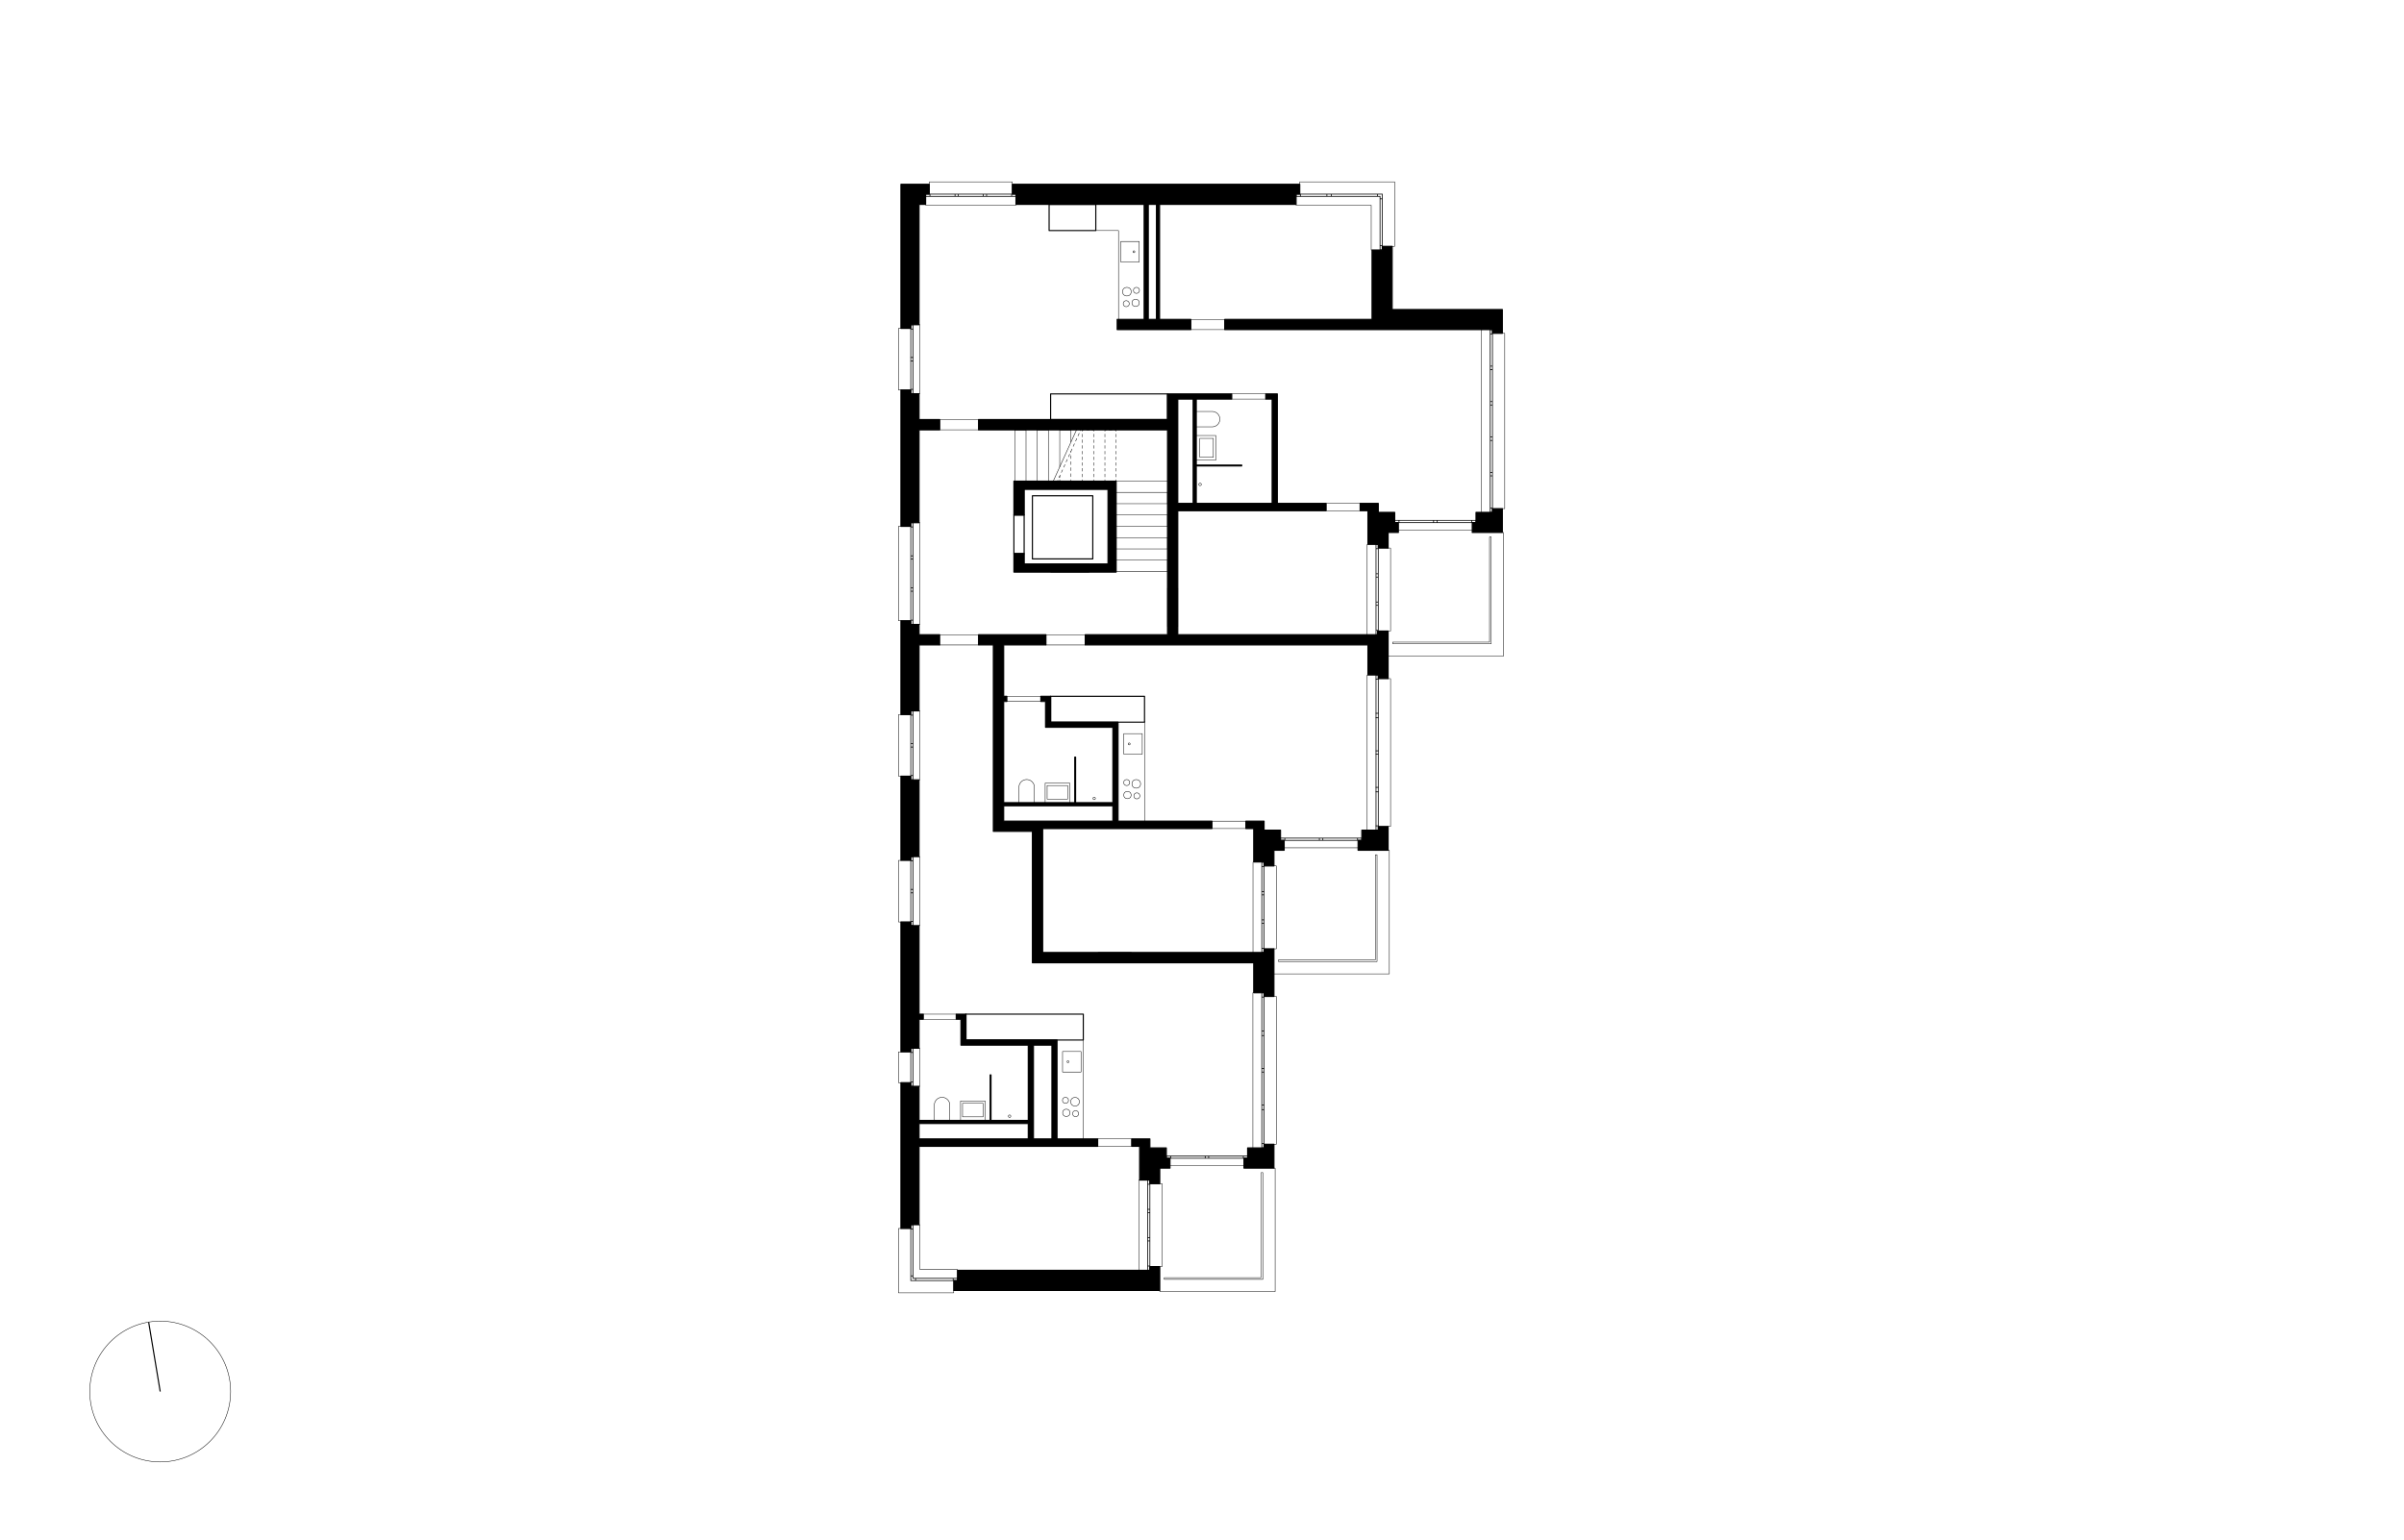 <svg xmlns="http://www.w3.org/2000/svg" width="2560" height="1640"><defs><style>.a,.b,.c,.e,.f,.h,.i,.j{stroke:#000}.a,.b,.c,.e,.f,.h,.i{stroke-linecap:round;stroke-linejoin:round}.a,.h{stroke-width:1.2px}.a,.c{fill-rule:evenodd}.b,.c,.e,.f,.h,.i,.j{fill:none}.b,.c,.e,.f{stroke-width:.5px}.e{stroke-dasharray:3.01 3.01}.f{stroke-dasharray:3.04 3.04}.i,.j{stroke-width:.8px}.j{stroke-miterlimit:10}</style></defs><path class="a" d="M969.9 556.8h8.8V457.9h21.9v-11h-21.9v-27.5H970v-4h-10.6v145.3h10.5v-3.9zM1467 676.1h-212.8V544h157.9v-7.8h-51.9V419.6h-12.3v5.5h6.8v111.1h-80.8V425.1h37.7v-5.5h-68.3v27.3h-201.2v11h201.2v218.2h-87.6V687h301v32h11v3.9h10.5v-50.7H1467Zm-212.8-251h16.4v111.1h-16.4ZM969.9 757.2h8.8V687h21.9v-10.9h-21.9v-10.9h-8.8v-4h-10.5v100h10.5v-4zM969.9 1116.6h8.8v-30.9h4.4v-5.4h-4.4V986H970v-3.9h-10.6v138.4h10.5ZM1224.5 1353.2h-204.9v10.9h-4v10.5H1235v-25.4h-10.5v4zM1242 1233.8v-11h-17.5v-9.6h0-19.3v7.9h8.4v35.9h10.9v3.9h10.5v-16.6h10.9v-10.5h-3.9 0zM1346.1 1014.6h-235.5l-.3.4V882.3l.3.3h179.9v-7.9h-99.9V769.3h-71.8v-27.6h-10.4v5.5h5v27.5h71.7V855h-116.3V747.2h3.3v-5.5h-3.3V687h45v-10.9h-71.7V687h15.7v198.6h41.6v140h235.7v31.9h11v3.9h10.5v-50.7h-10.5Zm-277.3-139.9v-16.4h116.3v16.4ZM1485.2 545.8h-17.5v-9.6h-19.3v7.8h8.3v1.8h0v34.1h11v3.9h10.5v-16.6h10.9v-10.5h-3.9v-10.9zM1589.3 545.8h-17.5v10.9h-4v10.5h32v-25.4h-10.5v4zM1521.9 329.7h-39.4V262.4H1472v3.9h-10.9v73.9h-156.8v10.9h285v4h10.5v-25.4h-77.9zM1081.9 217.7h136.5v122.5h-28.7v10.9h78.3v-10.9h-45.2V217.7h8.7v122.2h3.3V217.7h145.4v-10.9h3.9v-10.5H1078v10.5h3.9v10.9zM970 345.9h8.7V217.7h7v-10.9h3.9v-10.5h-30.2v153.5h10.5l.1-3.9zM969.9 912.5h8.8v-81.8h-8.8v-3.9h-10.5v89.7h10.5v-4zM1168.9 1213.2h-43.3v-105.4h-96.9v-27.5h-10.4v5.4h5v27.6h71.7v80.2H978.7v-36.3h-8.8v-3.9h-10.5v155.3h10.5v-4h8.8v-83.5h190.2Zm-73.9 0H978.7v-16.4H1095Zm25.2 0h-19.7v-99.9h19.7ZM1346.1 1222.8h-17.5v10.9h-3.9v10.6h31.9v-25.4h-10.5v3.9zM1467.7 884.3h-17.5v10.9h-4v10.5h32v-25.3h-10.5v3.9zM1363.6 884.3h-17.5v-9.6h-19.3v7.9h8.3v35.6h11v4.2h10.5v-16.7h10.9v-10.5h-3.9v-10.9z"/><path class="a" d="M1079.7 589.7v19.7h108.9v-96.9h0-108.9v36.1h11v-27.3h89.2v79.4h-89.2v-11h-11z"/><path class="b" d="M1188.6 524.5h54.7v12.03h-54.7zM1188.6 548.6h54.7v12.03h-54.7zM1104.4 457.9h12v54.64h-12zM1080.6 457.9h12v54.64h-12z"/><path class="c" d="M1128.5 497.3v-39.4h12v12.9M959.4 1308.6h-2.6v68.6h58.8v-2.6"/><path class="c" d="M1019.6 1353.2v-.9h-40v-47.7h-.9M1235 1260.9h2.6v88.3h-2.6M1235 1374.6v1.3h122.9v-131.6h-1.3"/><path class="c" d="M1343 1249.1h1.8v113.7h-105v-1.8H1343v-111.9zM1356.6 1037.4h122.9V905.7h-1.3M1356.6 1010.7h2.6v-88.3h-2.6"/><path class="b" d="M1367.3 903.1h78.9"/><path class="c" d="M959.4 1120.5h-2.6v32.8h2.6M978.7 1157.2h.9v-40.6h-.9M1478.2 672.2h2.6v-88.4h-3.1M978.7 665.2h.9V556.7h-.9M959.4 661.2h-2.6V560.6h2.6M1456.7 579.9h-.8v97.4"/><path class="b" d="M1188.6 572.7h54.7v12.03h-54.7zM1188.6 596.7h54.7v12.03h-54.7zM1188.6 512.5h55"/><path class="c" d="M1191.1 340.2v-94.6h-24"/><path class="b" d="M1213.2 279.1h-19.7v-21.87h19.7z"/><circle class="b" cx="1200" cy="310.7" r="4.6"/><circle class="b" cx="1210.2" cy="309.3" r="3.2"/><circle class="b" cx="1199.3" cy="323.5" r="3.2"/><circle class="b" cx="1209.3" cy="322.6" r="3.9"/><path class="b" d="M1218.8 877.3V768.4M1196.7 781.5h19.7v21.87h-19.7z"/><circle class="b" cx="1210" cy="835" r="4.6"/><circle class="b" cx="1199.8" cy="833.6" r="3.2"/><circle class="b" cx="1210.6" cy="847.8" r="3.2"/><circle class="b" cx="1200.6" cy="846.9" r="3.9"/><path class="b" d="M1277.9 517.3a1.3 1.3 0 0 0 1.4-1.3 1.3 1.3 0 0 0-1.4-1.3 1.3 1.3 0 0 0-1.3 1.3 1.3 1.3 0 0 0 1.3 1.3M1290.8 454.7h-16.7M1290.8 438.3h-16.7M1290.8 438.3a8.2 8.2 0 1 1 0 16.4M1272.4 490.2h22.3M1294.7 490.2v-26.3M1294.7 463.9h-22.3M1277.7 467h14.4v20.12h-14.4zM1206.5 268.2a1 1 0 1 1 2 0 1 1 0 1 1-2 0M1076.4 1189a1.3 1.3 0 0 0-1.3-1.3 1.3 1.3 0 0 0 0 2.6 1.3 1.3 0 0 0 1.3-1.3M1011.4 1177.1v16.8M995 1177.1v16.8M995 1177.1a8.2 8.2 0 1 1 16.4 0M1049.1 1193.6v-20.8M1049.1 1172.8h-26.2M1022.9 1172.8v20.8M1025 1175.3h21.9v14.4H1025zM1203.5 792.5a1.1 1.1 0 0 0-1-1.1 1.1 1.1 0 0 0-1.1 1.1 1.1 1.1 0 0 0 1.1 1 1.1 1.1 0 0 0 1-1"/><path class="c" d="M1335.1 918.3h-.8v97.4M1213.6 1257h-.9v97.4"/><path class="b" d="M1153.6 1215.8v-108.9M1131.5 1120.1h19.7v21.87h-19.7z"/><circle class="b" cx="1144.8" cy="1173.6" r="4.6"/><circle class="b" cx="1134.6" cy="1172.1" r="3.2"/><circle class="b" cx="1145.4" cy="1186.3" r="3.2"/><circle class="b" cx="1135.5" cy="1185.4" r="3.9"/><path class="b" d="M1138.3 1131a1 1 0 0 0-1-1 .9.9 0 0 0-1 1 1 1 0 0 0 1 1 1.1 1.1 0 0 0 1-1"/><path class="c" d="M1356.6 1061.4h2.6v157.5h-2.6M1456.7 719h-.8v165.3M1464.6 910.5h1.8v113.8h-105v-1.8h103.2v-112zM1586.2 572h1.8v113.7h-105V684h103.2V572zM1480.7 262.4h4.5v-68.7h-101.1v2.6"/><path class="c" d="M1380.2 217.7v.9h80v47.7h.9"/><path class="b" d="m1146.8 457-25.2 55.5M1166.5 850.5a1.3 1.3 0 0 0-1.3-1.3 1.3 1.3 0 0 0 0 2.6 1.3 1.3 0 0 0 1.3-1.3M1101.5 838.6v16.7M1085.1 838.6v16.7M1085.1 838.6a8.2 8.2 0 1 1 16.4 0M1139.2 855.1v-20.9M1139.2 834.2H1113M1113 834.2v20.9M1115.1 836.8h21.9v14.4h-21.9z"/><path class="c" d="M959.4 826.8h-2.6v-65.6h2.6M978.7 830.7h.9v-73.5h-.9M959.4 982.1h-2.6v-65.6h2.6M978.7 986h.9v-73.5h-.9M959.4 415.4h-2.6v-65.6h2.6M978.7 419.3h.9v-73.4h-.9M989.6 196.3v-2.6h88.4v2.6M985.7 217.6v.9h96.2v-.9M1599.8 355.1h2.6v186.7h-2.6M1478.2 698.9h122.9V567.2h-1.6"/><path class="b" d="M1245.8 1241.6h78.9M1489 564.6h78.9"/><path class="c" d="M1478.2 722.9h2.6v157.5h-2.6M1578.4 351.1h-.9v194.8M1335 1057.4h-.8v165.4"/><path class="b" d="M1140.5 480.6v1.5"/><path style="stroke-dasharray:3.21 3.21;stroke-width:.5px;fill:none;stroke-linecap:round;stroke-linejoin:round;stroke:#000" d="M1140.5 485.3v24.1"/><path class="b" d="M1140.5 511v1.5h-1.5"/><path class="e" d="M1136 512.5h-4.5"/><path class="b" d="M1130 512.5h-1.5V511M1128.5 508.6v-1.5M1152.5 459.4v-1.5h1.5"/><path class="e" d="M1157.1 457.9h4.5"/><path class="b" d="M1163.1 457.9h1.5v1.5"/><path class="f" d="M1164.6 462.4v47.1"/><path class="b" d="M1164.6 511v1.5h-1.5"/><path class="e" d="M1160.1 512.5h-4.6"/><path class="b" d="M1154 512.5h-1.5V511"/><path class="f" d="M1152.5 508v-47.1"/><path class="b" d="M1176.6 459.4v-1.5h1.5"/><path class="e" d="M1181.1 457.9h4.5"/><path class="b" d="M1187.1 457.9h1.5v1.5"/><path class="f" d="M1188.6 462.4v47.1"/><path class="b" d="M1188.6 511v1.5h-1.5"/><path class="e" d="M1184.1 512.5h-4.5"/><path class="b" d="M1178.1 512.5h-1.5V511"/><path class="f" d="M1176.6 508v-47.1"/><path class="b" d="m1151.1 457.4-.7 1.4"/><path style="stroke-dasharray:3.05 3.05;stroke-width:.5px;fill:none;stroke-linecap:round;stroke-linejoin:round;stroke:#000" d="m1149.2 461.6-22.1 48.6"/><path class="b" d="m1126.5 511.6-.7 1.3"/><path class="h" d="M1118.8 419.6h124.5v27.34h-124.5zM1118.8 741.7h100v27.55h-100zM1028.4 1080.3h125.2v27.55h-125.2zM1054.4 1145h.9v48.11h-.9zM1079.7 548.6h10.9v41.11h-10.9zM1099.4 528.1h64.3v67.27h-64.3zM1117.2 217.7h49.7v27.88h-49.7zM1144.5 806.5h.9v48.11h-.9zM1274.2 496.3v-.9h48.11v.9z"/><path class="b" d="M1000.6 446.9h41.6v10.93h-41.6zM1268 340.2h36.3v10.93H1268zM1243.3 626.7h10.9v40.68h-10.9zM1113.8 676.1h41.9v10.93h-41.9zM1169.4 1014.6h35.4v10.93h-35.4zM1290.5 874.7h36.3v7.87h-36.3zM1072.1 741.7h36.2v5.47h-36.2zM1168.9 1213.2h36.3v7.87h-36.3zM983.1 1080.3h35.2v5.47h-35.2zM1118.9 600.7h40.8v8.75h-40.8zM1311.6 419.6h36.3v5.47h-36.3zM1412.1 536.2h36.3v7.87h-36.3zM1000.2 676.1h41.9v10.93h-41.9z"/><path class="i" d="M969.9 414.8h2.4"/><path class="j" d="M1384.8 206.8v2.4"/><path class="i" d="M1467.7 879.7v-36.2M1465.3 879.7v-36.2M1467.7 838.7v-35.2M1465.3 838.7v-35.2"/><path class="j" d="M972.3 1121.1h-2.4v36.1h2.4v-40.6h-2.4v4.5M972.3 1152.6h-2.4M972.3 1309.2h-2.4M969.9 1359.1h2.4v2.6H1019.6v2.4h-49.7v-59.5h2.4v54.5M975 1361.7v2.4M1015 1364.1v-2.4M1224.5 1288.2h-2.4M1224.5 1318.4h-2.4M1224.5 1291.7h-2.4M1222.1 1261.5h2.4v-4.5h-2.4v96.2h2.4v-91.7M1224.5 1348.6h-2.4M1224.5 1321.9h-2.4M1346.1 1218.2h-2.4M1346.1 1177.2h-2.4M1343.7 1142h2.4M1346.1 1138.3h-2.4M1346.1 1103.1h-2.4M1343.7 1182h2.4V1057.4h-2.4v165.4h2.4V1182M1346.1 1098.3h-2.4M1346.1 1062.1h-2.4M1346.1 949.7h-2.4M1346.1 979.9h-2.4M1346.1 953.2h-2.4M1343.7 923h2.4v-4.6h-2.4v96.2h2.4V923M1346.1 1010.1h-2.4M1346.1 983.4h-2.4"/><path class="i" d="M1465.3 838.7h2.4v4.81h-2.4zM1465.3 879.7h2.4v4.59h-2.4zM1465.3 799.8h2.4v3.67h-2.4zM1465.3 759.8h2.4v4.81h-2.4zM1465.3 718.9h2.4v4.66h-2.4z"/><path class="j" d="M1467.7 584.5h-2.4M1467.7 641.3h-2.4M1467.7 614.7h-2.4M1467.7 611.2h-2.4V676.1h2.4v-96.2h-2.4V611.2M1467.7 671.5h-2.4M1467.7 644.8h-2.4M1589.3 506.9h-2.4M1589.3 503.2h-2.4M1586.9 469.2h2.4M1589.3 465.5h-2.4M1589.3 431.4h-2.4M1589.3 355.7h-2.4v38h2.4v-42.6h-2.4v4.6M1589.3 390h-2.4M1586.9 541.2h2.4V393.8h-2.4v152h2.4v-4.6M1589.3 427.8h-2.4"/><path class="i" d="M969.9 345.9h2.4v73.48h-2.4z"/><path class="j" d="M972.3 561.3h-2.4M972.3 626.3h-2.4M972.3 595.6h-2.4M972.3 592.1h-2.4v73.1h2.4V556.7h-2.4v35.4M972.3 660.6h-2.4M972.3 629.8h-2.4"/><path class="i" d="M1467.7 799.8v-35.2M1465.3 799.8v-35.2M1467.7 723.6v36.2M1465.3 723.6v36.2"/><path class="j" d="M1469.6 261.7h2.4M1472 211.8h-2.4v-2.6h-89.4v-2.4h91.8v59.5h-2.4v-54.5M1467 209.2v-2.4M1417.8 206.8v2.4M1413 206.8v2.4"/><path class="i" d="M969.9 384.5h2.4M969.9 380.8h2.4M969.9 350.5h2.4M969.9 826.1h2.4M969.9 757.2h2.4v73.48h-2.4zM969.9 795.8h2.4M969.9 792.2h2.4M969.9 761.8h2.4M969.9 981.4h2.4M969.9 912.5h2.4v73.48h-2.4zM969.9 951.1h2.4M969.9 947.4h2.4M969.9 917.1h2.4"/><path class="j" d="M1017 206.8v2.4M1047.1 206.8v2.4M1020.5 206.8v2.4M990.3 209.2v-2.4h-4.6v2.4h96.2v-2.4H990.3M1077.3 206.8v2.4M1050.6 206.8v2.4"/><path class="i" d="M1324 1233.8v-2.4M1242 1233.8v-2.4h86.6v2.4zM1287.1 1233.8v-2.4M1283.4 1233.8v-2.4M1246.6 1233.8v-2.4M1445.6 895.2v-2.4M1363.5 895.2v-2.4h86.6v2.4zM1408.7 895.2v-2.4M1405 895.2v-2.4M1368.2 895.2v-2.4M1567.2 556.7v-2.4M1485.2 556.7v-2.4h86.6v2.4zM1530.3 556.7v-2.4M1526.6 556.7v-2.4M1489.8 556.7v-2.4"/><circle cx="170.6" cy="1482.3" r="75" style="stroke-miterlimit:10;stroke-width:.5px;fill:none;stroke:#000"/><path style="stroke-miterlimit:10;fill:none;stroke-width:1.2px;stroke:#000" d="m170.6 1482.3-12.3-74"/></svg>
